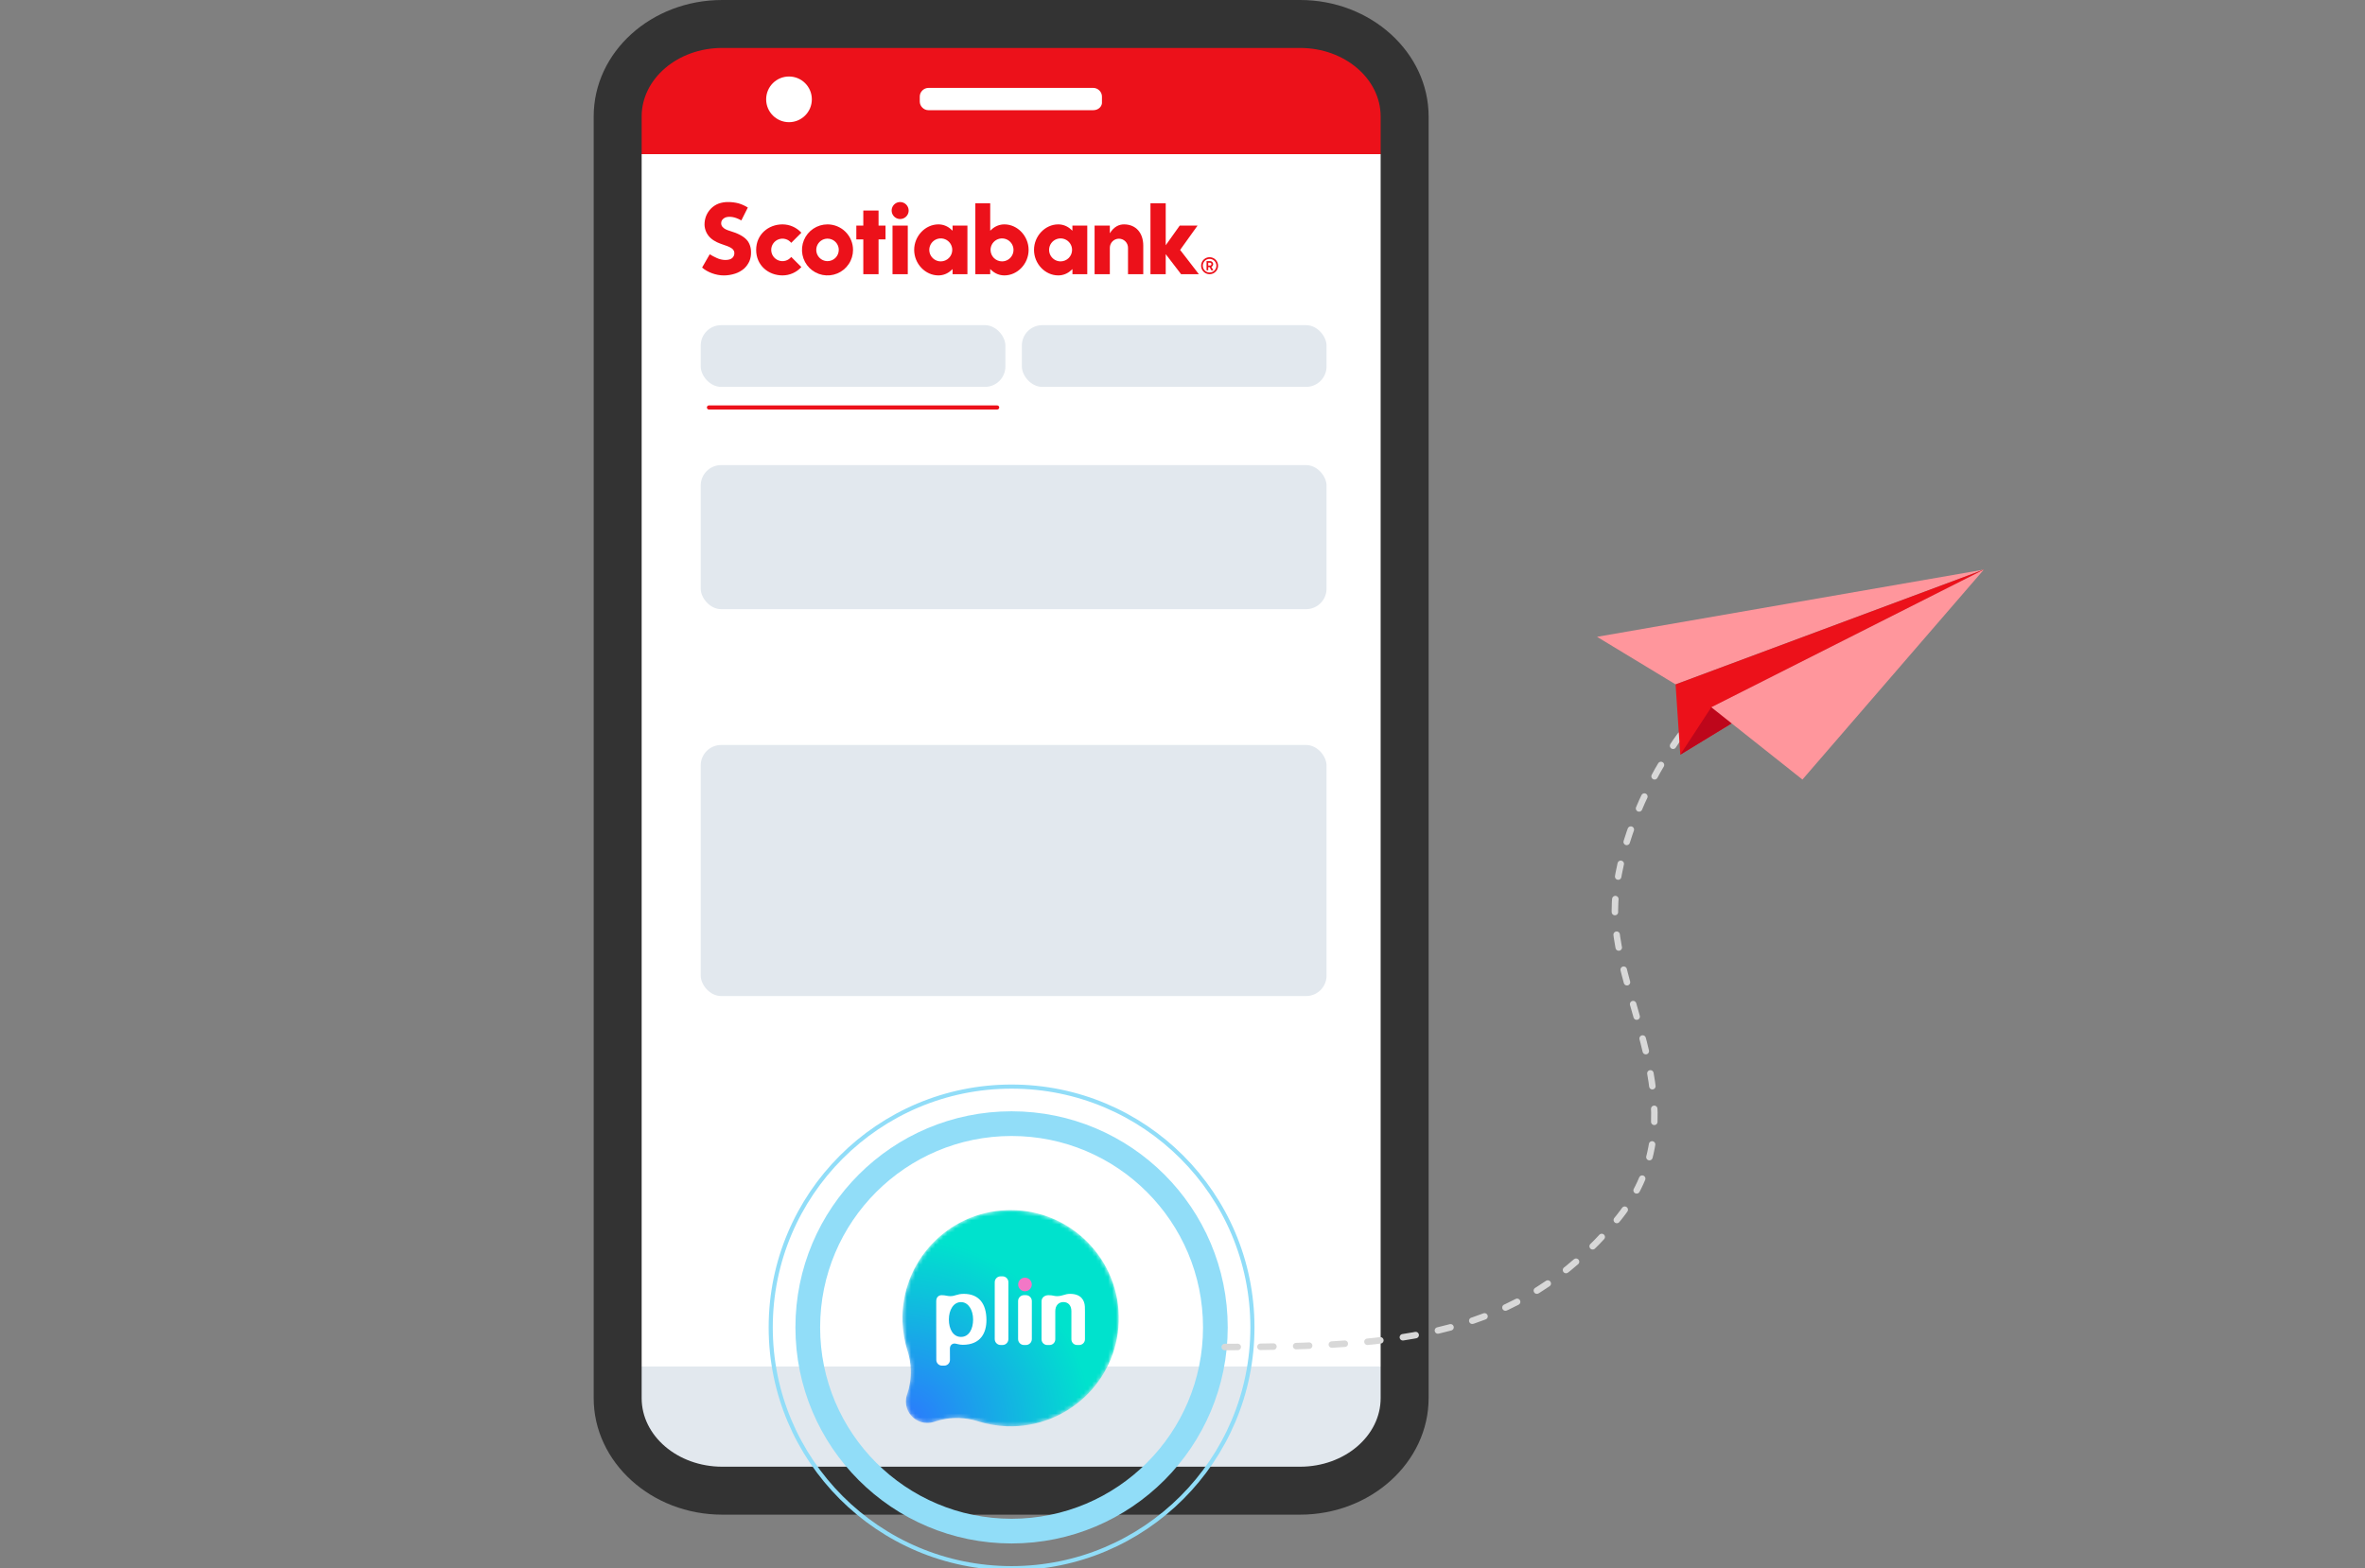 <svg width="588" height="390" viewBox="0 0 588 390" fill="none" xmlns="http://www.w3.org/2000/svg">
<rect x="0" y="0" width="588" height="390" fill="#808080" stroke="none"/>
<g clip-path="url(#clip0_974_18652)">
<path d="M168.051 8.803H333.609C339.43 8.803 344.116 13.489 344.116 19.31V357.524C344.116 363.346 339.43 368.032 333.609 368.032H168.051C162.23 368.032 157.544 363.346 157.544 357.524V19.168C157.544 13.489 162.23 8.803 168.051 8.803Z" fill="white"/>
<rect x="174.219" y="80.866" width="75.748" height="15.354" rx="5.078" fill="#E2E8EE"/>
<rect x="254.062" y="80.866" width="75.748" height="15.354" rx="5.078" fill="#E2E8EE"/>
<g clip-path="url(#clip1_974_18652)">
<path d="M205.742 55.803C204.486 55.803 203.259 56.175 202.216 56.872C201.172 57.569 200.358 58.56 199.877 59.719C199.397 60.879 199.271 62.155 199.516 63.386C199.76 64.617 200.364 65.748 201.252 66.636C202.139 67.524 203.27 68.128 204.501 68.373C205.732 68.618 207.008 68.493 208.168 68.012C209.328 67.532 210.319 66.719 211.016 65.675C211.714 64.631 212.086 63.404 212.086 62.149C212.084 60.467 211.415 58.854 210.226 57.665C209.036 56.475 207.424 55.806 205.742 55.803ZM205.742 64.945C205.188 64.945 204.647 64.781 204.187 64.473C203.727 64.166 203.369 63.729 203.157 63.218C202.945 62.706 202.89 62.144 202.998 61.601C203.106 61.058 203.373 60.56 203.764 60.169C204.156 59.777 204.654 59.511 205.197 59.403C205.74 59.295 206.302 59.351 206.814 59.563C207.325 59.775 207.762 60.134 208.069 60.594C208.376 61.055 208.54 61.596 208.539 62.149C208.538 62.891 208.243 63.602 207.719 64.126C207.194 64.65 206.483 64.944 205.742 64.945Z" fill="#EC111A"/>
<path d="M220.164 56.105H218.432V52.359H214.639V56.105H212.907V59.538H214.639V68.192H218.432V59.538H220.164V56.105Z" fill="#EC111A"/>
<path d="M225.695 56.105H221.903V68.192H225.695V56.105Z" fill="#EC111A"/>
<path d="M223.801 50.247C223.383 50.247 222.974 50.371 222.627 50.603C222.279 50.835 222.009 51.165 221.849 51.551C221.689 51.937 221.647 52.362 221.728 52.772C221.81 53.182 222.011 53.558 222.307 53.854C222.602 54.149 222.979 54.35 223.389 54.432C223.798 54.513 224.223 54.472 224.609 54.312C224.995 54.152 225.325 53.881 225.558 53.533C225.79 53.186 225.914 52.778 225.914 52.36C225.913 51.8 225.69 51.263 225.294 50.867C224.898 50.471 224.361 50.248 223.801 50.247Z" fill="#EC111A"/>
<path d="M278.193 59.361C278.792 59.362 279.367 59.6 279.79 60.024C280.214 60.447 280.452 61.022 280.453 61.621V68.192H284.245V61.102C284.245 57.883 282.388 55.803 279.459 55.803C278.254 55.803 276.982 56.331 275.935 58.012V56.105H272.143V68.192H275.935V61.621C275.936 61.022 276.174 60.448 276.597 60.025C277.021 59.601 277.594 59.362 278.193 59.361Z" fill="#EC111A"/>
<path d="M298.069 68.192L293.409 62.153L297.741 56.105H293.309L289.827 60.995V50.549H286.034V68.192H289.827V63.209L293.65 68.192H298.069Z" fill="#EC111A"/>
<path d="M186.334 64.939C186.616 64.232 186.749 63.474 186.724 62.712C186.724 61.492 186.341 60.402 185.645 59.642C184.835 58.755 183.451 58.019 181.532 57.452C181.161 57.348 180.801 57.212 180.453 57.047C180.15 56.901 179.877 56.698 179.651 56.449C179.531 56.317 179.439 56.162 179.38 55.994C179.32 55.826 179.295 55.648 179.305 55.47C179.305 54.908 179.607 54.528 180.094 54.22C180.707 53.834 181.887 53.797 183.092 54.244C183.517 54.399 183.927 54.592 184.316 54.822L185.929 51.614C185.21 51.162 184.432 50.812 183.617 50.572C182.775 50.355 181.91 50.245 181.04 50.246C180.22 50.235 179.405 50.37 178.633 50.646C177.944 50.916 177.318 51.324 176.792 51.844C176.267 52.371 175.851 52.997 175.567 53.685C175.288 54.396 175.151 55.155 175.162 55.919C175.207 57.131 175.719 58.278 176.59 59.121C177.694 60.158 178.948 60.526 179.452 60.721C179.956 60.916 180.51 61.08 180.864 61.22C181.229 61.356 181.578 61.534 181.904 61.75C182.137 61.905 182.326 62.116 182.456 62.364C182.568 62.605 182.609 62.873 182.573 63.136C182.535 63.539 182.341 63.913 182.034 64.177C181.708 64.483 181.114 64.658 180.291 64.658C179.559 64.637 178.838 64.464 178.176 64.15C177.584 63.883 177.01 63.579 176.457 63.239L174.562 66.54C175.885 67.715 178.029 68.499 179.94 68.499C180.91 68.5 181.874 68.346 182.796 68.042C183.589 67.781 184.324 67.371 184.962 66.833C185.547 66.305 186.014 65.659 186.334 64.939Z" fill="#EC111A"/>
<path d="M300.739 63.968C300.321 63.968 299.913 64.092 299.565 64.324C299.218 64.556 298.947 64.886 298.787 65.272C298.627 65.659 298.586 66.084 298.667 66.493C298.749 66.903 298.95 67.28 299.246 67.575C299.542 67.871 299.918 68.072 300.328 68.153C300.738 68.234 301.163 68.192 301.549 68.032C301.935 67.872 302.265 67.601 302.497 67.253C302.729 66.905 302.853 66.497 302.852 66.079C302.852 65.801 302.798 65.527 302.691 65.27C302.585 65.014 302.43 64.781 302.233 64.585C302.037 64.389 301.804 64.234 301.548 64.128C301.292 64.022 301.017 63.967 300.739 63.968ZM300.739 67.766C300.406 67.766 300.079 67.668 299.802 67.482C299.524 67.297 299.308 67.033 299.18 66.725C299.052 66.416 299.019 66.077 299.084 65.749C299.149 65.422 299.31 65.121 299.546 64.885C299.782 64.649 300.083 64.489 300.41 64.423C300.738 64.358 301.077 64.392 301.385 64.519C301.694 64.647 301.957 64.864 302.143 65.141C302.328 65.419 302.427 65.745 302.427 66.079C302.427 66.3 302.384 66.52 302.299 66.725C302.214 66.93 302.09 67.116 301.933 67.273C301.777 67.429 301.59 67.554 301.386 67.638C301.181 67.723 300.961 67.767 300.739 67.766Z" fill="#EC111A"/>
<path d="M300.736 66.432H300.397V67.227H299.976V64.927H300.861C300.961 64.926 301.061 64.946 301.154 64.984C301.247 65.022 301.331 65.079 301.403 65.15C301.474 65.22 301.531 65.305 301.569 65.397C301.608 65.49 301.628 65.59 301.628 65.69C301.626 65.833 301.582 65.972 301.503 66.091C301.424 66.21 301.313 66.304 301.183 66.362L301.669 67.233H301.17L300.736 66.432ZM300.397 66.046H300.883C300.97 66.037 301.051 65.996 301.11 65.93C301.169 65.865 301.202 65.78 301.202 65.692C301.202 65.604 301.169 65.519 301.11 65.454C301.051 65.389 300.97 65.348 300.883 65.339H300.397V66.046Z" fill="#EC111A"/>
<path d="M196.723 63.901C196.36 64.353 195.866 64.68 195.309 64.839C194.752 64.997 194.16 64.979 193.614 64.787C193.068 64.595 192.594 64.237 192.26 63.765C191.925 63.292 191.746 62.727 191.746 62.148C191.746 61.569 191.925 61.004 192.26 60.532C192.594 60.059 193.068 59.702 193.614 59.51C194.16 59.317 194.752 59.299 195.309 59.458C195.866 59.616 196.36 59.944 196.723 60.395L199.237 57.881C198.644 57.226 197.92 56.703 197.112 56.346C196.304 55.988 195.43 55.803 194.546 55.803C191.049 55.803 188.001 58.293 188.001 62.149C188.001 66.005 191.047 68.493 194.546 68.493C195.43 68.494 196.304 68.309 197.112 67.951C197.92 67.593 198.644 67.07 199.237 66.415L196.723 63.901Z" fill="#EC111A"/>
<path d="M240.527 68.192V56.105H236.835V57.375L236.493 57.069C235.633 56.255 234.493 55.802 233.309 55.803C230.046 55.803 227.289 58.709 227.289 62.149C227.289 65.589 230.049 68.493 233.309 68.493C234.493 68.495 235.633 68.041 236.493 67.227L236.835 66.922V68.192H240.527ZM233.901 65.004C233.336 65.004 232.784 64.837 232.314 64.523C231.844 64.209 231.477 63.763 231.261 63.241C231.045 62.719 230.988 62.145 231.098 61.59C231.208 61.036 231.48 60.527 231.88 60.127C232.279 59.728 232.789 59.456 233.343 59.346C233.897 59.236 234.472 59.292 234.994 59.509C235.516 59.725 235.962 60.092 236.275 60.562C236.589 61.032 236.756 61.584 236.756 62.149C236.755 62.906 236.454 63.632 235.919 64.167C235.384 64.702 234.658 65.003 233.901 65.004Z" fill="#EC111A"/>
<path d="M270.325 68.192V56.105H266.627V57.375L266.285 57.069C265.425 56.255 264.285 55.802 263.101 55.803C259.838 55.803 257.081 58.709 257.081 62.149C257.081 65.589 259.842 68.493 263.101 68.493C264.289 68.497 265.432 68.044 266.294 67.227L266.637 66.922V68.192H270.325ZM263.69 65.004C263.125 65.004 262.572 64.837 262.102 64.523C261.632 64.209 261.266 63.763 261.049 63.241C260.833 62.719 260.776 62.145 260.886 61.59C260.997 61.036 261.269 60.527 261.668 60.127C262.068 59.728 262.577 59.456 263.131 59.346C263.686 59.236 264.26 59.292 264.782 59.509C265.304 59.725 265.75 60.092 266.064 60.562C266.378 61.032 266.545 61.584 266.545 62.149C266.544 62.906 266.243 63.632 265.707 64.167C265.172 64.702 264.447 65.003 263.69 65.004Z" fill="#EC111A"/>
<path d="M246.192 68.192V66.922L246.535 67.227C247.395 68.042 248.534 68.495 249.719 68.493C252.982 68.493 255.739 65.589 255.739 62.149C255.739 58.709 252.978 55.803 249.719 55.803C248.534 55.802 247.395 56.255 246.535 57.069L246.192 57.375V50.549H242.495V68.192H246.192ZM246.275 62.149C246.275 61.585 246.443 61.033 246.756 60.563C247.07 60.094 247.516 59.728 248.037 59.512C248.559 59.296 249.133 59.239 249.687 59.349C250.24 59.46 250.749 59.731 251.148 60.131C251.548 60.53 251.819 61.039 251.93 61.592C252.04 62.146 251.983 62.72 251.767 63.242C251.551 63.763 251.185 64.209 250.716 64.523C250.246 64.837 249.694 65.004 249.13 65.004C248.373 65.003 247.647 64.702 247.112 64.167C246.577 63.632 246.276 62.906 246.275 62.149Z" fill="#EC111A"/>
</g>
<rect x="174.219" y="115.669" width="155.591" height="35.827" rx="5.078" fill="#E2E8EE"/>
<path d="M176.267 101.339H247.92" stroke="#EC111A" stroke-width="1.024" stroke-linecap="round"/>
<rect x="174.219" y="185.276" width="155.591" height="62.441" rx="5.078" fill="#E2E8EE"/>
<path d="M344.966 339.843H157.542V364.767H344.966V339.843Z" fill="#E2E8EE"/>
<path d="M345.113 8.519H157.69V38.337H345.113V8.519Z" fill="#EC111A"/>
<path d="M323.243 376.693H179.552C161.945 376.693 147.605 363.63 147.605 347.727V28.965C147.605 12.921 161.945 0 179.552 0H323.243C340.85 0 355.191 13.063 355.191 28.965V347.727C355.191 363.63 340.85 376.693 323.243 376.693ZM179.552 11.927C168.477 11.927 159.532 19.594 159.532 28.965V347.727C159.532 357.099 168.477 364.766 179.552 364.766H323.243C334.318 364.766 343.264 357.099 343.264 347.727V28.965C343.264 19.594 334.318 11.927 323.243 11.927H179.552Z" fill="#333333"/>
<path d="M196.165 30.385C199.302 30.385 201.845 27.842 201.845 24.705C201.845 21.568 199.302 19.026 196.165 19.026C193.028 19.026 190.486 21.568 190.486 24.705C190.486 27.842 193.028 30.385 196.165 30.385Z" fill="white"/>
<path d="M271.843 27.402H230.809C229.673 27.402 228.679 26.409 228.679 25.273V23.995C228.679 22.859 229.673 21.865 230.809 21.865H271.843C272.979 21.865 273.973 22.859 273.973 23.995V25.273C274.115 26.409 273.121 27.402 271.843 27.402Z" fill="white"/>
<mask id="mask0_974_18652" style="mask-type:luminance" maskUnits="userSpaceOnUse" x="224" y="300" width="55" height="55">
<path fill-rule="evenodd" clip-rule="evenodd" d="M250.341 300.961C235.498 301.473 223.88 313.92 224.392 328.763C224.479 331.269 224.905 333.683 225.626 335.962C225.643 336.014 225.66 336.067 225.677 336.12C226.127 337.553 226.393 339.069 226.447 340.643C226.52 342.778 226.197 344.834 225.544 346.741C225.529 346.781 225.515 346.82 225.502 346.861C225.306 347.448 225.21 348.079 225.232 348.734C225.281 350.141 225.87 351.402 226.793 352.325C227.716 353.248 228.977 353.836 230.385 353.884C231.04 353.906 231.671 353.809 232.258 353.613C232.298 353.599 232.338 353.585 232.378 353.571C234.284 352.917 236.34 352.592 238.475 352.664C240.049 352.718 241.565 352.983 242.998 353.432C243.051 353.448 243.104 353.465 243.157 353.483C245.436 354.202 247.85 354.627 250.356 354.712C265.199 355.216 277.64 343.591 278.143 328.748C278.406 320.996 275.361 313.899 270.277 308.816C265.398 303.942 258.667 300.945 251.284 300.945C250.971 300.945 250.657 300.95 250.341 300.961Z" fill="white"/>
</mask>
<g mask="url(#mask0_974_18652)">
<path fill-rule="evenodd" clip-rule="evenodd" d="M250.341 300.961C235.498 301.473 223.88 313.92 224.392 328.763C224.479 331.269 224.905 333.683 225.626 335.962C225.643 336.014 225.66 336.067 225.677 336.12C226.127 337.553 226.393 339.069 226.447 340.643C226.52 342.778 226.197 344.834 225.544 346.741C225.529 346.781 225.515 346.82 225.502 346.861C225.306 347.448 225.21 348.079 225.232 348.734C225.281 350.141 225.87 351.402 226.793 352.325C227.716 353.248 228.977 353.836 230.385 353.884C231.04 353.906 231.671 353.809 232.258 353.613C232.298 353.599 232.338 353.585 232.378 353.571C234.284 352.917 236.34 352.592 238.475 352.664C240.049 352.718 241.565 352.983 242.998 353.432C243.051 353.448 243.104 353.465 243.157 353.483C245.436 354.202 247.85 354.627 250.356 354.712C265.199 355.216 277.64 343.591 278.143 328.748C278.406 320.996 275.361 313.899 270.277 308.816C265.398 303.942 258.667 300.945 251.284 300.945C250.971 300.945 250.657 300.95 250.341 300.961Z" fill="url(#paint0_radial_974_18652)"/>
</g>
<path fill-rule="evenodd" clip-rule="evenodd" d="M255.071 334.503H254.595C253.783 334.503 253.125 333.845 253.125 333.033V323.575C253.125 322.763 253.783 322.105 254.595 322.105H255.071C255.883 322.105 256.541 322.763 256.541 323.575V333.033C256.541 333.845 255.883 334.503 255.071 334.503Z" fill="white"/>
<path fill-rule="evenodd" clip-rule="evenodd" d="M249.243 334.503H248.787C247.975 334.503 247.317 333.845 247.317 333.033V318.891C247.317 318.079 247.975 317.421 248.787 317.421H249.243C250.055 317.421 250.714 318.079 250.714 318.891V333.033C250.714 333.845 250.055 334.503 249.243 334.503Z" fill="white"/>
<path fill-rule="evenodd" clip-rule="evenodd" d="M256.531 319.449C256.531 320.386 255.771 321.145 254.835 321.145C253.898 321.145 253.139 320.386 253.139 319.449C253.139 318.512 253.898 317.753 254.835 317.753C255.771 317.753 256.531 318.512 256.531 319.449Z" fill="#F277C6"/>
<path fill-rule="evenodd" clip-rule="evenodd" d="M269.748 327.647C269.747 326.758 269.765 325.868 269.729 324.979C269.665 323.451 268.832 321.782 266.05 321.782C264.7 321.782 264.216 322.352 262.777 322.352C262.048 322.352 261.828 322.11 260.68 322.11C259.778 322.11 258.953 322.665 258.953 323.643V328.215V333.082C258.953 333.867 259.59 334.504 260.375 334.504H260.95C261.736 334.504 262.373 333.866 262.371 333.08C262.368 331.16 262.372 328.145 262.372 326.081C262.372 324.667 263.216 323.824 264.379 323.824H264.379C265.512 323.824 266.375 324.579 266.375 326.087C266.375 328.131 266.375 331.159 266.375 333.083C266.375 333.868 267.011 334.504 267.797 334.504H268.314C269.099 334.504 269.748 333.868 269.748 333.083C269.749 331.076 269.75 328.1 269.748 327.647Z" fill="white"/>
<path fill-rule="evenodd" clip-rule="evenodd" d="M241.94 328.162C241.94 330.552 240.905 332.489 238.927 332.489C236.982 332.489 235.914 330.552 235.914 328.162C235.914 325.773 237.069 323.835 238.927 323.835C240.744 323.835 241.94 325.773 241.94 328.162ZM239.635 321.782C237.927 321.782 237.536 322.352 236.251 322.352C235.507 322.352 235.099 322.109 234.124 322.109C233.551 322.109 232.772 322.451 232.772 323.6V330.204L232.789 338.212C232.789 338.997 233.425 339.633 234.21 339.633H234.765C235.548 339.633 236.184 338.998 236.186 338.214C236.189 337.041 236.169 335.888 236.169 335.432C236.169 334.489 236.8 334.135 237.327 334.135C237.701 334.135 238.493 334.453 239.361 334.453C243.928 334.453 245.255 331.336 245.255 328.333C245.255 324.193 243.367 321.782 239.635 321.782Z" fill="white"/>
<circle cx="251.503" cy="330.118" r="50.669" stroke="#91DDF8" stroke-width="6.142"/>
<circle cx="251.503" cy="330.118" r="59.882" stroke="#91DDF8" stroke-width="1.024"/>
<path d="M304.5 335C348.871 335 377.42 332.305 401.5 304C423.619 278 401.5 249.5 401.5 226.5C401.5 203.5 422.5 165 447.502 161.816" stroke="#D8D8D8" stroke-width="1.613" stroke-linecap="round" stroke-linejoin="round" stroke-dasharray="3.23 5.65"/>
<path d="M416.596 170.209L397.067 158.375L493.23 141.662L416.596 170.209Z" fill="#FF969C"/>
<path d="M416.591 170.21L417.76 187.684L493.225 141.663L416.591 170.21Z" fill="#EC111A"/>
<path d="M425.47 175.886L417.766 187.683L493.23 141.662L425.47 175.886Z" fill="#BE061B"/>
<path d="M425.469 175.886L448.132 193.871L493.229 141.662L425.469 175.886Z" fill="#FF969C"/>
</g>
<defs>
<radialGradient id="paint0_radial_974_18652" cx="0" cy="0" r="1" gradientUnits="userSpaceOnUse" gradientTransform="translate(224.38 354.755) scale(47.031)">
<stop stop-color="#2D75FF"/>
<stop offset="1" stop-color="#00E2CD"/>
</radialGradient>
<clipPath id="clip0_974_18652">
<rect width="588" height="390" fill="white"/>
</clipPath>
<clipPath id="clip1_974_18652">
<rect width="128.291" height="18.247" fill="white" transform="translate(174.562 50.247)"/>
</clipPath>
</defs>
</svg>

